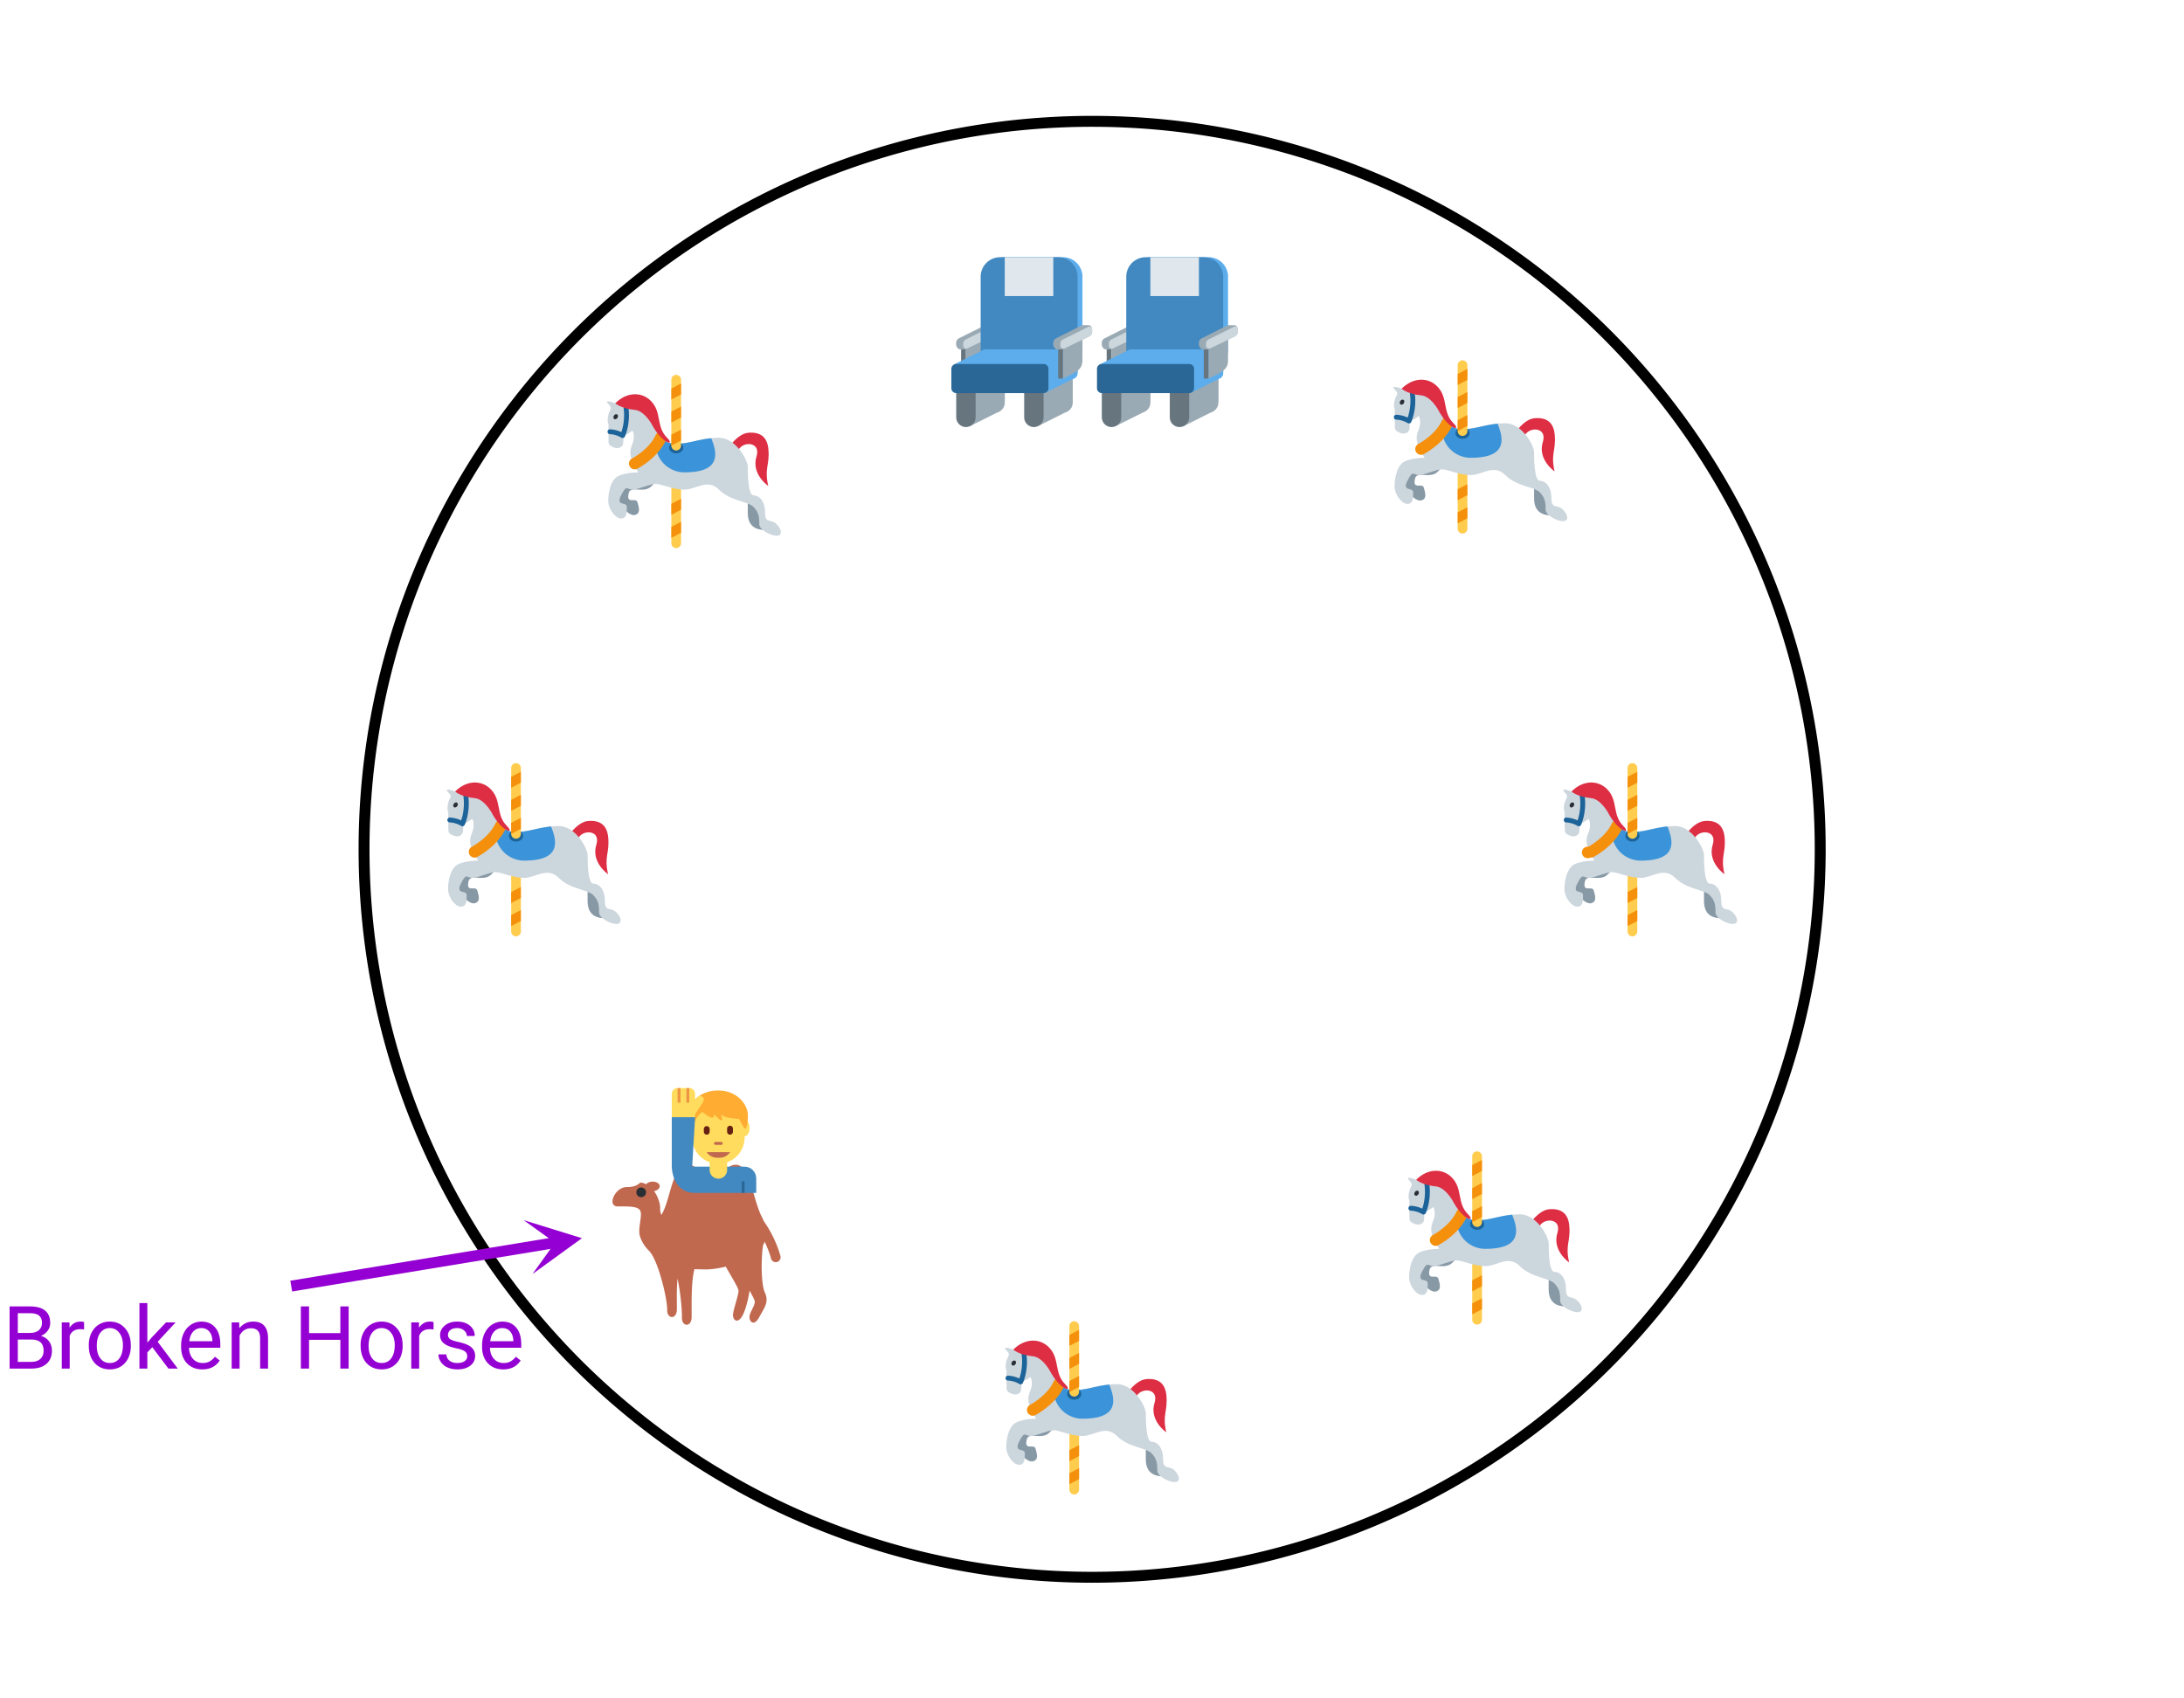 <svg xmlns="http://www.w3.org/2000/svg" xmlns:xlink="http://www.w3.org/1999/xlink" width="449.28" height="349.44" viewBox="0 0 336.96 262.08"><defs><symbol overflow="visible" id="K"><path d="M1.11 0v-9.594h3.14c1.04 0 1.82.219 2.344.656.52.43.781 1.063.781 1.907 0 .449-.133.843-.39 1.187-.25.344-.594.61-1.032.797.52.149.93.422 1.234.828.301.407.454.89.454 1.453 0 .868-.282 1.543-.844 2.032-.555.492-1.34.734-2.36.734zm1.265-4.484v3.453h2.094c.582 0 1.039-.149 1.375-.453.343-.313.515-.735.515-1.266 0-1.156-.625-1.734-1.875-1.734zm0-1.016h1.906c.551 0 .992-.133 1.328-.406.332-.282.5-.657.5-1.125 0-.532-.156-.914-.468-1.157-.305-.238-.766-.359-1.391-.359H2.375zm0 0"/></symbol><symbol overflow="visible" id="L"><path d="M4.36-6.031a3.454 3.454 0 0 0-.594-.047c-.805 0-1.344.34-1.625 1.016V0H.92v-7.125H2.11l.016.828c.395-.633.96-.953 1.703-.953.238 0 .414.031.531.094zm0 0"/></symbol><symbol overflow="visible" id="M"><path d="M.594-3.625c0-.695.133-1.32.406-1.875.281-.563.664-.992 1.156-1.297a3.127 3.127 0 0 1 1.672-.453c.969 0 1.75.34 2.344 1.016.601.668.906 1.558.906 2.671v.079c0 .699-.137 1.324-.406 1.875A3.067 3.067 0 0 1 5.547-.33c-.492.306-1.059.454-1.703.454-.969 0-1.758-.332-2.36-1-.593-.676-.89-1.566-.89-2.672zm1.234.14c0 .794.18 1.43.547 1.907.363.48.852.719 1.469.719.625 0 1.113-.239 1.469-.72.363-.487.546-1.171.546-2.046 0-.781-.187-1.41-.562-1.89a1.746 1.746 0 0 0-1.469-.735c-.594 0-1.078.242-1.453.719-.367.48-.547 1.164-.547 2.047zm0 0"/></symbol><symbol overflow="visible" id="N"><path d="M2.906-3.297l-.765.797V0H.92v-10.11h1.22V-4l.656-.781 2.219-2.344H6.5L3.734-4.141 6.828 0H5.391zm0 0"/></symbol><symbol overflow="visible" id="O"><path d="M3.875.125c-.969 0-1.758-.313-2.36-.938C.91-1.445.61-2.296.61-3.358v-.235c0-.695.133-1.32.407-1.875.27-.562.644-1 1.125-1.312a2.9 2.9 0 0 1 1.593-.469c.914 0 1.63.309 2.141.922.52.605.781 1.476.781 2.61v.5H1.828c.02.71.223 1.28.61 1.718.394.43.894.64 1.5.64.437 0 .8-.085 1.093-.265.301-.176.567-.41.797-.703l.734.578C5.97-.332 5.07.125 3.876.125zm-.14-6.375c-.5 0-.919.18-1.25.531-.337.356-.54.856-.61 1.5h3.563v-.093c-.032-.614-.2-1.086-.5-1.422-.305-.344-.704-.516-1.204-.516zm0 0"/></symbol><symbol overflow="visible" id="P"><path d="M2.078-7.125l.031.89C2.66-6.91 3.375-7.25 4.25-7.25c1.5 0 2.258.852 2.281 2.547V0H5.313v-4.719c-.012-.508-.133-.883-.36-1.125-.23-.25-.59-.375-1.078-.375a1.8 1.8 0 0 0-1.047.313c-.293.21-.523.484-.687.828V0H.92v-7.125zm0 0"/></symbol><symbol overflow="visible" id="R"><path d="M8.484 0h-1.28v-4.438H2.374V0H1.109v-9.594h1.266v4.125h4.828v-4.125h1.281zm0 0"/></symbol><symbol overflow="visible" id="S"><path d="M5.063-1.89c0-.333-.125-.587-.375-.766-.243-.188-.672-.344-1.297-.469-.618-.133-1.106-.29-1.47-.469-.355-.187-.62-.406-.796-.656-.168-.258-.25-.566-.25-.922 0-.582.242-1.07.734-1.469.489-.406 1.118-.609 1.891-.609.813 0 1.469.21 1.969.625.5.418.75.95.75 1.594H5c0-.332-.148-.617-.438-.86-.28-.238-.636-.359-1.062-.359-.438 0-.781.102-1.031.297a.89.89 0 0 0-.375.75c0 .293.113.516.344.672.226.148.644.289 1.25.422.613.136 1.109.296 1.484.484s.648.418.828.688c.188.261.281.585.281.968 0 .637-.258 1.149-.765 1.532-.5.374-1.157.562-1.97.562-.573 0-1.077-.102-1.515-.297A2.397 2.397 0 0 1 1-1.016a2.028 2.028 0 0 1-.375-1.171h1.219c.02.406.18.73.484.968.313.242.719.36 1.219.36.457 0 .82-.094 1.094-.282.28-.187.421-.437.421-.75zm0 0"/></symbol><clipPath id="a"><path d="M0 0h336.96v261.363H0zm0 0"/></clipPath><clipPath id="b"><path d="M80 188h10v9H80zm0 0"/></clipPath><clipPath id="c"><path d="M80.785 188.281l18.703-3.082 3.082 18.703-18.703 3.082zm0 0"/></clipPath><clipPath id="d"><path d="M224 70h3v12.379h-3zm0 0"/></clipPath><clipPath id="e"><path d="M214.93 59h26.96v22h-26.96zm0 0"/></clipPath><clipPath id="f"><path d="M224 55.418h3V68h-3zm0 0"/></clipPath><clipPath id="g"><path d="M251 132h2v12.535h-2zm0 0"/></clipPath><clipPath id="h"><path d="M241.14 121h26.962v22H241.14zm0 0"/></clipPath><clipPath id="i"><path d="M251 117.574h2V130h-2zm0 0"/></clipPath><clipPath id="j"><path d="M241.14 122H245v6h-3.86zm0 0"/></clipPath><clipPath id="k"><path d="M227 192h2v12.445h-2zm0 0"/></clipPath><clipPath id="l"><path d="M217.18 181h26.957v22H217.18zm0 0"/></clipPath><clipPath id="m"><path d="M227 177.488h2V190h-2zm0 0"/></clipPath><clipPath id="n"><path d="M217.18 182H221v6h-3.82zm0 0"/></clipPath><clipPath id="o"><path d="M164 218h3v12.656h-3zm0 0"/></clipPath><clipPath id="p"><path d="M155.02 207h26.96v22h-26.96zm0 0"/></clipPath><clipPath id="q"><path d="M164 203.7h3V216h-3zm0 0"/></clipPath><clipPath id="r"><path d="M155.02 208H159v6h-3.98zm0 0"/></clipPath><clipPath id="s"><path d="M94 179h26.57v25.445H94zm0 0"/></clipPath><clipPath id="t"><path d="M103 167.902h6V173h-6zm0 0"/></clipPath><clipPath id="u"><path d="M104 167.902h3V171h-3zm0 0"/></clipPath><clipPath id="v"><path d="M103 172h14v12.078h-14zm0 0"/></clipPath><clipPath id="w"><path d="M114 182h1v2.078h-1zm0 0"/></clipPath><clipPath id="x"><path d="M78 132h3v12.535h-3zm0 0"/></clipPath><clipPath id="y"><path d="M68.898 121H95.86v22H68.9zm0 0"/></clipPath><clipPath id="z"><path d="M78 117.574h3V130h-3zm0 0"/></clipPath><clipPath id="A"><path d="M103 72h3v12.625h-3zm0 0"/></clipPath><clipPath id="B"><path d="M93.61 61h26.96v22H93.61zm0 0"/></clipPath><clipPath id="C"><path d="M103 57.664h3V70h-3zm0 0"/></clipPath><clipPath id="D"><path d="M93.61 62H98v6h-4.39zm0 0"/></clipPath><clipPath id="E"><path d="M174 55h14v10.902h-14zm0 0"/></clipPath><clipPath id="F"><path d="M172 57h6v8.902h-6zm0 0"/></clipPath><clipPath id="G"><path d="M169 57h15v8.902h-15zm0 0"/></clipPath><clipPath id="H"><path d="M152 55h14v10.902h-14zm0 0"/></clipPath><clipPath id="I"><path d="M149 57h7v8.902h-7zm0 0"/></clipPath><clipPath id="J"><path d="M147 57h15v8.902h-15zm0 0"/></clipPath></defs><g clip-path="url(#a)" fill="#fff"><path d="M0 0h337v262.11H0zm0 0"/><path d="M0 0h337v262.11H0zm0 0"/></g><path d="M280.832 131.055c0 1.84-.043 3.675-.133 5.511a112.446 112.446 0 0 1-4.703 27.098 112.363 112.363 0 0 1-3.715 10.379 111.42 111.42 0 0 1-7.43 14.762 112.827 112.827 0 0 1-2.949 4.66 113.77 113.77 0 0 1-6.566 8.855 114.355 114.355 0 0 1-7.402 8.168c-1.301 1.301-2.633 2.567-3.996 3.801a111.273 111.273 0 0 1-4.176 3.602 107.057 107.057 0 0 1-4.344 3.39 111.326 111.326 0 0 1-9.168 6.125 111.28 111.28 0 0 1-9.723 5.2c-1.66.785-3.34 1.527-5.039 2.234a112.312 112.312 0 0 1-10.379 3.71 113.901 113.901 0 0 1-5.316 1.473 111.02 111.02 0 0 1-10.809 2.148 112.48 112.48 0 0 1-16.484 1.22 112.71 112.71 0 0 1-21.914-2.16c-1.805-.36-3.598-.762-5.379-1.208a113.901 113.901 0 0 1-10.55-3.199 115.47 115.47 0 0 1-5.145-1.984c-1.7-.707-3.38-1.45-5.04-2.234a111.28 111.28 0 0 1-9.723-5.2 111.326 111.326 0 0 1-9.167-6.125 107.057 107.057 0 0 1-4.344-3.39 111.273 111.273 0 0 1-4.175-3.602 111.193 111.193 0 0 1-3.997-3.8 114.754 114.754 0 0 1-7.402-8.169 113.77 113.77 0 0 1-6.566-8.855 112.826 112.826 0 0 1-8.145-14.379 109.284 109.284 0 0 1-2.234-5.043 112.363 112.363 0 0 1-6.395-21.074 112.479 112.479 0 0 1-2.023-16.402c-.09-1.837-.133-3.672-.133-5.512 0-1.836.043-3.676.133-5.512a112.288 112.288 0 0 1 1.082-10.969 111.174 111.174 0 0 1 2.148-10.812 112.363 112.363 0 0 1 5.188-15.695c.703-1.7 1.445-3.38 2.234-5.04.785-1.664 1.61-3.304 2.477-4.925a112.69 112.69 0 0 1 15.836-22.484 114.635 114.635 0 0 1 3.8-3.993c1.301-1.3 2.633-2.566 3.997-3.805a107.676 107.676 0 0 1 4.175-3.597 107.15 107.15 0 0 1 4.344-3.395 116.88 116.88 0 0 1 4.508-3.176 115.511 115.511 0 0 1 4.66-2.949 107.203 107.203 0 0 1 4.797-2.715 111.532 111.532 0 0 1 15.11-6.7c1.73-.62 3.476-1.194 5.234-1.73a113.858 113.858 0 0 1 10.695-2.68c1.8-.355 3.613-.671 5.43-.94 1.82-.27 3.644-.497 5.472-.676 1.832-.18 3.664-.313 5.5-.403a108.02 108.02 0 0 1 5.512-.136c1.84 0 3.676.043 5.512.136 1.836.09 3.668.223 5.5.403a112.48 112.48 0 0 1 26.832 6.027 111.532 111.532 0 0 1 15.11 6.7c1.62.863 3.222 1.769 4.796 2.714a115.51 115.51 0 0 1 4.66 2.95 116.88 116.88 0 0 1 4.508 3.175 107.15 107.15 0 0 1 4.344 3.395 107.676 107.676 0 0 1 4.176 3.597 114.864 114.864 0 0 1 3.996 3.805c1.297 1.3 2.566 2.629 3.8 3.992a113.644 113.644 0 0 1 6.992 8.52 112.69 112.69 0 0 1 8.844 13.965 109.447 109.447 0 0 1 2.477 4.925c.789 1.66 1.531 3.34 2.234 5.04a112.363 112.363 0 0 1 6.395 21.074c.36 1.804.672 3.613.941 5.433a112.287 112.287 0 0 1 1.082 10.969c.09 1.836.133 3.676.133 5.512zm0 0" fill="none" stroke-width="1.685" stroke="#000"/><path d="M44.934 198.457l40.777-6.719" fill="none" stroke-width="1.685" stroke="#9400d3"/><g clip-path="url(#b)"><g clip-path="url(#c)"><path d="M80.785 188.281l9 2.785-7.629 5.528 3.473-4.84zm0 0" fill="#9400d3"/></g></g><path d="M233.172 67.652s1.683-2.965 3.598-3.12c1.914-.16 2.94.698 3.105 2.57.215 2.496-.66 2.847-.027 5.636 0 0-2.657-1.804-1.813-4.543.88-2.851-3.601-2.32-2.87.235zm0 0" fill="#dd2e44"/><g clip-path="url(#d)"><path d="M225.648 70.676a.75.75 0 0 0-.75.75v10.156a.75.75 0 0 0 1.5 0V71.426a.75.75 0 0 0-.75-.75zm0 0" fill="#ffcc4d"/></g><path d="M226.398 74.715l-1.5.785v1.691l1.5-.785zm-1.5 6.035l1.5-.785v-1.692l-1.5.786zm0 0" fill="#f4900c"/><path d="M217.86 71.844c-.883-.086-1.434 1.215-1.434 1.215.086.609.332 1.687.445 2.082.246.851 1.59 2.316 2.441 2.07.856-.242.614-1.098.368-1.953-.246-.852-1.82.469-1.344-1.465.11-.453.648-.563 1.11-.52 1.769.176 2.16-.168 2.835-.992.797-.969-3.535-.347-4.422-.437zm18.827 5.02c0 1.777.891 2.663 2.668 2.663 1.778 0 .891 0 0-1.777-.89-1.777-2.667-2.664-2.667-2.664zm0 0" fill="#8899a6"/><g clip-path="url(#e)"><path d="M241.133 78.64c-.89-.89-1.778 0-1.778-1.777s-.89-2.668-1.777-2.668c-.887 0-.89-3.554-.89-4.441 0-.89-1.774-4.445-4.442-4.445-2.664 0-4.441.89-6.219.89-1.777 0-2.668 0-3.554-3.554-.684-2.727-3.555-3.555-6.223-2.668 0 0-1.934-.743-1.043.144.887.89-.137.746-.137 2.524 0 .207.051.386.133.546-.008.832-.016 2.352.004 2.711.027.5.219.66.848.907.843.328 1.336-.243 1.386-.532.11-.593.016-1.242.016-1.242s.875-.351 1.422-.847c.074.058.469.855.039 2.011-.309.832-.89 1.778.887 4.446 0 0-2.664 0-3.551.886-.89.89-1.106 2.668-1.09 3.555.027 1.234 1.09 2.664 1.977 2.664.89 0 .89-.887.89-1.773 0-.891-1.777 0-.89-1.778.89-1.777.89-.89 1.777-.89.89 0 2.668-.891 3.555-.891.886 0 2.664.89 4.441.89 1.777 0 3.555-1.777 5.332 0 1.777 1.778 4.445 1.778 5.332 2.669.89.886.89 1.773.89 2.664 0 .89 1.778 1.777 2.665 1.777.89 0 .887-.89 0-1.777zm0 0" fill="#ccd6dd"/></g><path d="M222.953 64.227c.754 1.968 1.613 1.972 3.074 1.972 1.496 0 3-.625 5.032-.824.105.27.203.543.296.824.891 2.664 0 4.442-4.44 4.442a4.441 4.441 0 0 1-4.442-4.442c0-.71.183-1.375.48-1.972zm0 0" fill="#3b94d9"/><path d="M219.148 70.176a.883.883 0 0 0 .504-.094c.125-.066 3.133-1.637 4.434-4.43.203-.445-.879-1.285-1.086-1.218a.9.9 0 0 0-.527.468c-1.036 2.235-3.61 3.586-3.633 3.598a.889.889 0 0 0 .308 1.676zm0 0" fill="#f4900c"/><path d="M226.738 66.836c0 .238-.105.445-.32.613-.211.172-.469.258-.77.258-.3 0-.558-.086-.77-.258-.214-.168-.32-.375-.32-.613 0-.242.106-.445.32-.617.212-.172.47-.254.77-.254.301 0 .559.082.77.254.215.172.32.375.32.617zm0 0" fill="#1c6399"/><g clip-path="url(#f)"><path d="M225.648 55.605a.75.75 0 0 0-.75.75V66.52h.004-.004a.75.75 0 0 0 1.5-.008V56.355a.75.75 0 0 0-.75-.75zm0 0" fill="#ffcc4d"/></g><path d="M226.398 56.93l-1.5.785v1.691l1.5-.785zm0 3.558l-1.5.785v1.688l1.5-.781zm-1.5 6.024l.008.004 1.492-.782v-1.687l-1.5.781zm0 0" fill="#f4900c"/><path d="M217.383 65.344a.388.388 0 0 1-.196-.055 3.844 3.844 0 0 0-1.761-.539.375.375 0 0 1 0-.75c.043.008.847.004 1.762.438a8.212 8.212 0 0 0 .347-3.684.377.377 0 0 1 .746-.102c.336 2.555-.523 4.403-.558 4.477a.373.373 0 0 1-.34.215zm0 0" fill="#1c6399"/><path d="M216.543 61.707c.074.05.113.125.121.227a.47.47 0 0 1-.086.296.476.476 0 0 1-.238.196c-.098.031-.184.023-.254-.024a.282.282 0 0 1-.121-.226.453.453 0 0 1 .086-.297.453.453 0 0 1 .238-.191.274.274 0 0 1 .254.019zm0 0" fill="#292f33"/><path d="M224.25 65.313c-1.777-1.778-.754-3.938-2.531-5.715-1.406-1.407-3.692-1.395-5.469.382 0 0 .84.813 3.059 1.032 1.07.105 1.984 1.265 2.5 2.082 1.652 3.23 3.785 3.562 2.441 2.218zm0 0M259.383 129.809s1.683-2.965 3.597-3.121c1.915-.157 2.942.699 3.106 2.57.215 2.496-.66 2.847-.027 5.64 0 0-2.653-1.808-1.813-4.546.879-2.852-3.601-2.317-2.871.238zm0 0" fill="#dd2e44"/><g clip-path="url(#g)"><path d="M251.86 132.836a.747.747 0 0 0-.75.746v10.156a.75.75 0 0 0 1.5 0v-10.156a.747.747 0 0 0-.75-.746zm0 0" fill="#ffcc4d"/></g><path d="M252.61 136.875l-1.5.785v1.688l1.5-.782zm-1.5 6.031l1.5-.785v-1.687l-1.5.78zm0 0" fill="#f4900c"/><path d="M244.07 134.004c-.882-.09-1.433 1.21-1.433 1.21.086.61.332 1.692.445 2.083.246.855 1.59 2.316 2.445 2.074.852-.246.61-1.101.364-1.953-.246-.856-1.82.465-1.344-1.465.113-.453.648-.566 1.11-.52 1.769.172 2.16-.167 2.835-.992.797-.972-3.535-.351-4.422-.437zm18.832 5.016c0 1.777.887 2.667 2.664 2.667 1.778 0 .891 0 0-1.777-.89-1.777-2.664-2.668-2.664-2.668zm0 0" fill="#8899a6"/><g clip-path="url(#h)"><path d="M267.344 140.797c-.89-.89-1.778 0-1.778-1.777 0-1.778-.89-2.665-1.777-2.665-.887 0-.887-3.554-.887-4.445 0-.887-1.777-4.441-4.445-4.441-2.664 0-4.441.886-6.219.886-1.777 0-2.668 0-3.554-3.554-.684-2.723-3.555-3.551-6.223-2.664 0 0-1.934-.746-1.043.144.89.887-.137.742-.137 2.52 0 .207.051.386.133.547-.008.832-.016 2.355.004 2.71.027.5.223.665.848.907.843.328 1.336-.238 1.386-.531.11-.594.016-1.239.016-1.239s.875-.351 1.422-.851c.074.062.469.86.039 2.011-.309.836-.89 1.778.887 4.446 0 0-2.664 0-3.551.887-.89.89-1.106 2.667-1.09 3.554.027 1.235 1.09 2.668 1.977 2.668.89 0 .89-.89.89-1.777 0-.89-1.777 0-.89-1.778.89-1.777.89-.89 1.777-.89.89 0 2.668-.887 3.555-.887.886 0 2.664.887 4.441.887 1.777 0 3.555-1.778 5.332 0 1.777 1.777 4.445 1.777 5.332 2.668.89.89.89 1.777.89 2.664 0 .89 1.778 1.777 2.665 1.777.89 0 .89-.887 0-1.777zm0 0" fill="#ccd6dd"/></g><path d="M249.164 126.383c.754 1.969 1.613 1.972 3.074 1.972 1.496 0 3-.625 5.032-.824.105.27.207.547.296.824.891 2.668 0 4.446-4.441 4.446a4.442 4.442 0 0 1-4.441-4.446c0-.71.183-1.375.48-1.972zm0 0" fill="#3b94d9"/><path d="M245.36 132.332a.853.853 0 0 0 .503-.094c.125-.062 3.137-1.636 4.434-4.425.203-.446-.879-1.29-1.086-1.223a.894.894 0 0 0-.527.472c-1.036 2.231-3.61 3.583-3.633 3.598a.888.888 0 1 0 .309 1.672zm0 0" fill="#f4900c"/><path d="M252.95 128.992c0 .242-.106.446-.321.617a1.2 1.2 0 0 1-.77.254 1.2 1.2 0 0 1-.77-.254c-.214-.172-.32-.375-.32-.617s.106-.445.32-.617a1.2 1.2 0 0 1 .77-.254c.301 0 .559.086.77.254.215.172.32.375.32.617zm0 0" fill="#1c6399"/><g clip-path="url(#i)"><path d="M251.86 117.762a.75.75 0 0 0-.75.75v10.164h.003a.748.748 0 0 0 1.496-.008v-10.156a.75.75 0 0 0-.75-.75zm0 0" fill="#ffcc4d"/></g><path d="M252.61 119.09l-1.5.781v1.692l1.5-.786zm0 3.555l-1.5.785v1.691l1.5-.785zm-1.5 6.023l.007.004 1.492-.777v-1.692l-1.5.785zm0 0" fill="#f4900c"/><g clip-path="url(#j)"><path d="M243.594 127.504a.357.357 0 0 1-.196-.059 3.9 3.9 0 0 0-1.761-.539.372.372 0 0 1-.371-.375c0-.207.168-.37.375-.37.039.007.843 0 1.757.437.215-.63.575-2 .348-3.688a.375.375 0 0 1 .324-.422.38.38 0 0 1 .422.325c.336 2.55-.523 4.398-.558 4.476a.385.385 0 0 1-.34.215zm0 0" fill="#1c6399"/></g><path d="M242.754 123.867c.074.047.113.121.121.227a.459.459 0 0 1-.086.293.476.476 0 0 1-.238.195c-.098.031-.184.027-.254-.023-.074-.047-.113-.121-.121-.227a.437.437 0 0 1 .086-.293.46.46 0 0 1 .238-.195c.098-.035.18-.028.254.023zm0 0" fill="#292f33"/><path d="M250.46 127.469c-1.776-1.778-.753-3.938-2.53-5.715-1.407-1.402-3.692-1.395-5.47.383 0 0 .84.812 3.06 1.031 1.07.105 1.984 1.27 2.5 2.086 1.652 3.226 3.785 3.558 2.44 2.215zm0 0M235.418 189.723s1.684-2.965 3.598-3.125c1.918-.157 2.945.699 3.105 2.57.215 2.5-.66 2.848-.027 5.64 0 0-2.653-1.808-1.813-4.546.88-2.848-3.601-2.317-2.87.238zm0 0" fill="#dd2e44"/><g clip-path="url(#k)"><path d="M227.895 192.746a.75.75 0 0 0-.75.75v10.156c0 .414.335.746.75.746.414 0 .75-.332.75-.746v-10.156a.75.75 0 0 0-.75-.75zm0 0" fill="#ffcc4d"/></g><path d="M228.645 196.785l-1.5.785v1.692l1.5-.785zm-1.5 6.031l1.5-.785v-1.687l-1.5.781zm0 0" fill="#f4900c"/><path d="M220.11 193.914c-.887-.09-1.438 1.215-1.438 1.215.086.61.332 1.687.445 2.078.246.856 1.59 2.32 2.446 2.074.851-.246.609-1.101.363-1.953-.246-.855-1.817.465-1.344-1.465.113-.453.648-.566 1.11-.52 1.769.177 2.16-.167 2.84-.991.796-.973-3.54-.352-4.423-.438zm18.827 5.016c0 1.777.887 2.668 2.665 2.668 1.777 0 .89 0 0-1.778-.887-1.777-2.665-2.668-2.665-2.668zm0 0" fill="#8899a6"/><g clip-path="url(#l)"><path d="M243.379 200.707c-.89-.887-1.777 0-1.777-1.777 0-1.778-.887-2.664-1.778-2.664-.887 0-.887-3.555-.887-4.446 0-.886-1.777-4.441-4.445-4.441-2.664 0-4.441.89-6.219.89-1.777 0-2.668 0-3.554-3.554-.684-2.727-3.555-3.555-6.219-2.668 0 0-1.938-.746-1.047.144.89.891-.133.746-.133 2.524 0 .203.047.383.13.547-.009.828-.016 2.351.003 2.71.027.497.223.66.848.903.844.328 1.336-.238 1.39-.531.11-.59.016-1.239.016-1.239s.871-.351 1.418-.851c.074.062.469.86.04 2.016-.31.832-.892 1.777.89 4.44 0 0-2.668 0-3.555.892-.89.886-1.105 2.664-1.09 3.554.028 1.235 1.09 2.664 1.977 2.664.89 0 .89-.886.89-1.777 0-.887-1.777 0-.89-1.777.89-1.778.89-.887 1.777-.887.89 0 2.668-.89 3.555-.89.886 0 2.668.89 4.445.89 1.774 0 3.55-1.777 5.328 0 1.778 1.777 4.446 1.777 5.332 2.664.89.89.89 1.777.89 2.668 0 .887 1.778 1.777 2.665 1.777.89 0 .89-.89 0-1.781zm0 0" fill="#ccd6dd"/></g><path d="M225.2 186.293c.753 1.969 1.613 1.977 3.073 1.977 1.497 0 3-.63 5.032-.829.105.27.207.547.3.829.887 2.664 0 4.44-4.445 4.44a4.441 4.441 0 0 1-4.441-4.44c0-.715.183-1.38.48-1.977zm0 0" fill="#3b94d9"/><path d="M221.395 192.242a.88.88 0 0 0 .503-.09c.125-.066 3.137-1.636 4.434-4.43.207-.445-.879-1.288-1.086-1.222a.894.894 0 0 0-.527.473c-1.035 2.23-3.61 3.582-3.633 3.597a.889.889 0 0 0 .309 1.672zm0 0" fill="#f4900c"/><path d="M228.984 188.902c0 .243-.105.446-.32.618a1.2 1.2 0 0 1-.77.253 1.2 1.2 0 0 1-.769-.253c-.215-.172-.32-.375-.32-.618 0-.238.105-.445.32-.613.21-.172.469-.258.77-.258.3 0 .558.086.77.258.214.168.32.375.32.613zm0 0" fill="#1c6399"/><g clip-path="url(#m)"><path d="M227.895 177.676a.747.747 0 0 0-.75.746v10.164h.003a.748.748 0 0 0 1.497-.008v-10.156a.747.747 0 0 0-.75-.746zm0 0" fill="#ffcc4d"/></g><path d="M228.645 179l-1.5.785v1.688l1.5-.782zm0 3.555l-1.5.785v1.691l1.5-.785zm-1.5 6.023l.007.008 1.493-.781v-1.692l-1.5.785zm0 0" fill="#f4900c"/><g clip-path="url(#n)"><path d="M219.629 187.414a.388.388 0 0 1-.195-.055 3.844 3.844 0 0 0-1.762-.539.375.375 0 0 1 .004-.75c.043.008.844 0 1.758.438a8.232 8.232 0 0 0 .347-3.688.382.382 0 0 1 .324-.422.378.378 0 0 1 .422.325c.336 2.55-.523 4.398-.558 4.476a.388.388 0 0 1-.23.2.528.528 0 0 1-.11.015zm0 0" fill="#1c6399"/></g><path d="M218.79 183.777c.073.047.112.125.12.227a.476.476 0 0 1-.086.297.453.453 0 0 1-.238.191c-.098.035-.184.028-.254-.023-.074-.047-.113-.121-.121-.223a.47.47 0 0 1 .086-.297.46.46 0 0 1 .238-.195c.098-.031.184-.024.254.023zm0 0" fill="#292f33"/><path d="M226.496 187.379c-1.777-1.777-.754-3.938-2.531-5.711-1.406-1.406-3.692-1.398-5.465.379 0 0 .836.816 3.055 1.035 1.07.106 1.984 1.266 2.5 2.082 1.652 3.227 3.785 3.559 2.441 2.215zm0 0M173.262 215.934s1.683-2.965 3.597-3.125c1.914-.157 2.942.699 3.102 2.57.215 2.5-.656 2.848-.024 5.64 0 0-2.656-1.808-1.812-4.546.879-2.848-3.602-2.317-2.871.238zm0 0" fill="#dd2e44"/><g clip-path="url(#o)"><path d="M165.738 218.957a.75.75 0 0 0-.75.75v10.156a.747.747 0 1 0 1.496 0v-10.156a.75.75 0 0 0-.746-.75zm0 0" fill="#ffcc4d"/></g><path d="M166.484 222.996l-1.496.785v1.692l1.496-.786zm-1.496 6.031l1.496-.785v-1.687l-1.496.785zm0 0" fill="#f4900c"/><path d="M157.95 220.125c-.884-.09-1.438 1.215-1.438 1.215.086.61.336 1.687.449 2.078.246.855 1.586 2.32 2.441 2.074.856-.246.61-1.101.368-1.953-.247-.855-1.82.465-1.344-1.465.11-.453.644-.566 1.11-.52 1.769.176 2.155-.167 2.835-.992.797-.972-3.535-.351-4.422-.437zm18.827 5.016c0 1.777.891 2.668 2.668 2.668 1.778 0 .887 0 0-1.778-.89-1.777-2.668-2.668-2.668-2.668zm0 0" fill="#8899a6"/><g clip-path="url(#p)"><path d="M181.223 226.918c-.891-.887-1.778 0-1.778-1.777 0-1.778-.89-2.664-1.777-2.664-.89 0-.89-3.555-.89-4.446 0-.886-1.778-4.441-4.442-4.441-2.668 0-4.445.89-6.223.89-1.777 0-2.664 0-3.55-3.554-.684-2.727-3.555-3.555-6.223-2.668 0 0-1.934-.746-1.043.144.887.891-.137.746-.137 2.524 0 .203.05.383.133.547-.008.828-.016 2.351.004 2.71.027.5.219.66.848.903.84.328 1.332-.238 1.386-.527.11-.594.016-1.243.016-1.243s.875-.351 1.422-.851c.07.062.465.86.039 2.015-.313.833-.89 1.778.887 4.442 0 0-2.665 0-3.555.89-.887.887-1.106 2.665-1.086 3.555.023 1.235 1.086 2.664 1.976 2.664.887 0 .887-.886.887-1.777 0-.887-1.777 0-.887-1.777.887-1.778.887-.887 1.778-.887.887 0 2.664-.89 3.554-.89.887 0 2.665.89 4.442.89 1.777 0 3.555-1.778 5.332 0 1.777 1.777 4.441 1.777 5.332 2.664.887.89.887 1.777.887 2.668 0 .887 1.777 1.777 2.668 1.777.886 0 .886-.89 0-1.781zm0 0" fill="#ccd6dd"/></g><path d="M163.043 212.504c.754 1.969 1.613 1.976 3.07 1.976 1.5 0 3.004-.628 5.032-.828.109.274.207.547.3.828.89 2.665 0 4.442-4.441 4.442a4.444 4.444 0 0 1-4.445-4.442 4.424 4.424 0 0 1 .484-1.976zm0 0" fill="#3b94d9"/><path d="M159.234 218.453a.899.899 0 0 0 .508-.09c.125-.066 3.133-1.636 4.43-4.43.207-.445-.875-1.288-1.082-1.222a.883.883 0 0 0-.528.473c-1.035 2.23-3.609 3.582-3.636 3.597a.887.887 0 0 0-.38 1.196c.142.277.403.445.688.476zm0 0" fill="#f4900c"/><path d="M166.828 215.113c0 .242-.11.446-.32.617a1.186 1.186 0 0 1-.77.254c-.3 0-.558-.082-.773-.254-.211-.171-.317-.375-.317-.617 0-.238.106-.445.317-.613a1.2 1.2 0 0 1 .773-.258c.301 0 .555.086.77.258.21.168.32.375.32.613zm0 0" fill="#1c6399"/><g clip-path="url(#q)"><path d="M165.738 203.887a.747.747 0 0 0-.75.746v10.164h.004-.004a.749.749 0 0 0 1.496-.008v-10.156a.746.746 0 0 0-.746-.746zm0 0" fill="#ffcc4d"/></g><path d="M166.484 205.21l-1.496.786v1.688l1.496-.782zm0 3.56l-1.496.78v1.692l1.496-.785zm-1.496 6.023l.008.004 1.488-.781v-1.692l-1.496.785zm0 0" fill="#f4900c"/><g clip-path="url(#r)"><path d="M157.473 213.625a.377.377 0 0 1-.196-.055 3.842 3.842 0 0 0-1.765-.539.38.38 0 0 1-.371-.379.377.377 0 0 1 .375-.37c.043.007.847 0 1.761.437a8.29 8.29 0 0 0 .348-3.688.38.38 0 0 1 .324-.422.376.376 0 0 1 .418.325c.34 2.55-.52 4.398-.554 4.476a.383.383 0 0 1-.34.215zm0 0" fill="#1c6399"/></g><path d="M156.633 209.988c.074.047.113.125.12.227a.502.502 0 0 1-.085.297.461.461 0 0 1-.242.191.264.264 0 0 1-.371-.246.465.465 0 0 1 .082-.297.485.485 0 0 1 .242-.195.287.287 0 0 1 .254.023zm0 0" fill="#292f33"/><path d="M164.336 213.59c-1.774-1.778-.75-3.934-2.527-5.711-1.407-1.406-3.692-1.399-5.47.379 0 0 .84.816 3.06 1.035 1.07.105 1.98 1.266 2.496 2.082 1.656 3.227 3.789 3.559 2.44 2.215zm0 0" fill="#dd2e44"/><g clip-path="url(#s)"><path d="M120.406 193.8c-.031-.116-.707-2.757-2.578-5.386a5.795 5.795 0 0 0-.273-.598c-1.426-2.78-1.828-8.082-4.024-8.082-2.191 0-1.39 3.203-3.535 3.203-2.144 0-1.555-3.203-3.918-3.203-2.367 0-2.586 5.29-3.969 7.625l-.058.114c-.196-.387-.207-.77-.196-1.149.012-.387-.238-1.558-.94-2.52.51-.093.886-.417.866-.784-.023-.41-.547-.72-1.168-.68-.398.02-.738.183-.925.402a2.974 2.974 0 0 0-.715-.25c-.418-.086-.407.684-2.27.684-1.867 0-3.098 2.992-1.387 2.992 1.711 0 3.29-.082 3.524.816.215.836-.442 2.649-.113 3.743.285.945.816 1.71 1.445 2.328 1.45 1.562 2.805 7.543 2.762 9.035-.047 1.496 1.453 1.539 1.496.043.027-.906-.078-3.035.11-4.824.491 2.34.698 5.058.67 5.972-.046 1.496 1.454 1.54 1.497.043.035-1.215-.14-5.347.438-7.48.382.02.78.027 1.195.031 1.168.059 2.441-.125 3.633-.422.953 1.68 1.984 3.332 1.972 3.734-.02.747-.836 2.973-.86 3.72-.019.75.708 1.519 1.5.046.415-.773.84-2.297 1.06-3.797.472.836.816 1.489.808 1.719-.02.75-.797 1.59-.816 2.34-.024.746.703 1.52 1.496.043.793-1.473 1.566-2.317.863-3.836-.539-1.16-.613-4.906-.266-7.266.094-.18.172-.363.239-.55.695 1.44.98 2.546.984 2.562a.75.75 0 1 0 1.453-.367zm0 0" fill="#c1694f"/></g><path d="M99.676 184.012a.75.75 0 0 1-.774.726.744.744 0 0 1-.722-.77.747.747 0 1 1 1.496.044zm0 0" fill="#292f33"/><path d="M106.793 170.57v4.97a4.041 4.041 0 0 0 4.043 4.042 4.041 4.041 0 0 0 4.043-4.043v-4.828zm0 0" fill="#ffdc5d"/><path d="M109.04 177.785h3.593s-.45.899-1.797.899c-1.348 0-1.797-.899-1.797-.899zm0 0" fill="#c1694f"/><path d="M109.04 175.09c-.25 0-.45-.2-.45-.45v-.449a.45.45 0 0 1 .898 0v.45a.45.45 0 0 1-.449.449zm3.593 0a.45.45 0 0 1-.45-.45v-.449a.45.45 0 1 1 .898 0l.001.45c0 .25-.2.449-.45.449zm0 0" fill="#662113"/><path d="M111.285 176.664h-.898a.227.227 0 0 1-.227-.226c0-.125.102-.223.227-.223h.898a.22.22 0 0 1 .223.222.223.223 0 0 1-.223.227zm0 0" fill="#c1694f"/><path d="M107.621 174.063c0 .71-.36 1.285-.805 1.285-.441 0-.8-.575-.8-1.286 0-.707.359-1.285.8-1.285.446 0 .805.578.805 1.286zm8.035 0c0 .71-.36 1.285-.804 1.285-.442 0-.801-.575-.801-1.286 0-.707.36-1.285.8-1.285.446 0 .805.578.805 1.286zm0 0" fill="#ffdc5d"/><path d="M110.836 168.27c-3.152 0-4.555 2.105-4.555 3.859s.602 2.242.7 1.754c.351-1.754 1.402-2.293 1.402-2.293 2.101 1.754 1.754.351 1.754.351 2.101 2.106 1.05 0 1.05 0 .7.704 2.801.704 2.801.704s.352.539.703 1.238c.348.703.7 0 .7-1.754s-1.75-3.86-4.555-3.86zm0 0" fill="#ffac33"/><g clip-path="url(#t)"><path d="M108.328 169.219a.574.574 0 0 0-.797.164l-.289.441v-1.023a.899.899 0 0 0-.898-.899h-1.801a.899.899 0 0 0-.898.899v3.594s0 .449.449.449h2.699l.45-.45v-.468l1.25-1.906a.578.578 0 0 0-.165-.801zm0 0" fill="#ffdc5d"/></g><g clip-path="url(#u)"><path d="M104.543 167.902h.453v2.246h-.453zm1.352 0h.449v2.246h-.45zm0 0" fill="#ef9645"/></g><g clip-path="url(#v)"><path d="M114.879 180.031h-8.086l.45-7.636h-3.598v7.636s0 4.047 3.597 4.047h9.434v-2.246c0-.996-.805-1.8-1.797-1.8zm0 0" fill="#4289c1"/></g><g clip-path="url(#w)"><path d="M114.43 182.281h.449v1.797h-.45zm0 0" fill="#2a6797"/></g><path d="M109.488 178.684v1.796a1.349 1.349 0 1 0 2.696 0v-1.796zm0 0" fill="#ffdc5d"/><path d="M87.137 129.809s1.683-2.965 3.601-3.121c1.914-.157 2.942.699 3.102 2.57.215 2.496-.656 2.847-.024 5.64 0 0-2.656-1.808-1.812-4.546.875-2.852-3.606-2.317-2.875.238zm0 0" fill="#dd2e44"/><g clip-path="url(#x)"><path d="M79.613 132.836a.744.744 0 0 0-.746.746v10.156a.747.747 0 1 0 1.496 0v-10.156a.747.747 0 0 0-.75-.746zm0 0" fill="#ffcc4d"/></g><path d="M80.363 136.875l-1.496.785v1.688l1.496-.782zm-1.496 6.031l1.496-.785v-1.687l-1.496.78zm0 0" fill="#f4900c"/><path d="M71.828 134.004c-.887-.09-1.437 1.21-1.437 1.21.086.61.336 1.692.449 2.083.242.855 1.586 2.316 2.441 2.074.856-.246.61-1.101.364-1.953-.243-.856-1.817.465-1.344-1.465.113-.453.648-.566 1.113-.52 1.77.172 2.156-.167 2.836-.992.797-.972-3.54-.351-4.422-.437zm18.828 5.016c0 1.777.89 2.667 2.664 2.667 1.778 0 .89 0 0-1.777-.886-1.777-2.664-2.668-2.664-2.668zm0 0" fill="#8899a6"/><g clip-path="url(#y)"><path d="M95.098 140.797c-.887-.89-1.778 0-1.778-1.777 0-1.778-.886-2.665-1.777-2.665-.887 0-.887-3.554-.887-4.445 0-.887-1.777-4.441-4.445-4.441-2.664 0-4.441.886-6.219.886-1.777 0-2.664 0-3.555-3.554-.68-2.723-3.554-3.551-6.218-2.664 0 0-1.934-.746-1.047.144.89.887-.133.742-.133 2.52 0 .207.05.386.129.547-.004.832-.012 2.355.008 2.71.023.5.219.665.844.907.843.328 1.335-.238 1.39-.531.11-.594.016-1.239.016-1.239s.875-.351 1.418-.851c.074.062.469.86.039 2.011-.309.836-.887 1.778.89 4.446 0 0-2.668 0-3.554.887-.89.89-1.106 2.667-1.086 3.554.023 1.235 1.086 2.668 1.976 2.668.887 0 .887-.89.887-1.777 0-.89-1.777 0-.887-1.778.887-1.777.887-.89 1.778-.89.886 0 2.664-.887 3.55-.887.891 0 2.668.887 4.446.887 1.777 0 3.555-1.778 5.332 0 1.777 1.777 4.441 1.777 5.328 2.668.89.89.89 1.777.89 2.664 0 .89 1.778 1.777 2.669 1.777.886 0 .886-.887-.004-1.777zm0 0" fill="#ccd6dd"/></g><path d="M76.918 126.383c.754 1.969 1.613 1.972 3.074 1.972 1.5 0 3-.625 5.031-.824.106.27.207.547.301.824.887 2.668 0 4.446-4.445 4.446a4.442 4.442 0 0 1-4.442-4.446c0-.71.184-1.375.481-1.972zm0 0" fill="#3b94d9"/><path d="M73.113 132.332a.853.853 0 0 0 .504-.094c.13-.062 3.137-1.636 4.434-4.425.207-.446-.88-1.29-1.082-1.223a.873.873 0 0 0-.528.472c-1.039 2.231-3.609 3.583-3.636 3.598a.886.886 0 0 0-.38 1.195.875.875 0 0 0 .688.477zm0 0" fill="#f4900c"/><path d="M80.703 128.992c0 .242-.105.446-.316.617a1.22 1.22 0 0 1-.774.254c-.3 0-.554-.086-.77-.254-.21-.172-.32-.375-.32-.617s.11-.445.32-.617c.216-.168.47-.254.77-.254.301 0 .559.086.774.254.21.172.316.375.316.617zm0 0" fill="#1c6399"/><g clip-path="url(#z)"><path d="M79.613 117.762a.747.747 0 0 0-.746.75v10.164h.004-.004a.748.748 0 0 0 1.496-.008v-10.156a.75.75 0 0 0-.75-.75zm0 0" fill="#ffcc4d"/></g><path d="M80.363 119.09l-1.496.781v1.692l1.496-.786zm0 3.555l-1.496.785v1.691l1.496-.785zm-1.496 6.023l.004.004 1.492-.777v-1.692l-1.496.785zm0 0" fill="#f4900c"/><path d="M71.352 127.504a.37.37 0 0 1-.2-.059 3.9 3.9 0 0 0-1.761-.539.374.374 0 0 1-.371-.375c0-.207.168-.37.375-.37.043.007.843 0 1.757.437.215-.63.575-2 .352-3.688a.375.375 0 0 1 .32-.422.378.378 0 0 1 .422.325c.34 2.55-.52 4.398-.558 4.476a.377.377 0 0 1-.336.215zm0 0" fill="#1c6399"/><path d="M70.512 123.867c.07.047.113.121.117.227.008.101-.02.199-.082.293a.485.485 0 0 1-.242.195c-.098.031-.18.027-.254-.023-.074-.047-.114-.121-.121-.227a.483.483 0 0 1 .086-.293.476.476 0 0 1 .238-.195c.098-.035.183-.028.258.023zm0 0" fill="#292f33"/><path d="M78.215 127.469c-1.778-1.778-.754-3.938-2.531-5.715-1.403-1.402-3.688-1.395-5.465.383 0 0 .84.812 3.054 1.031 1.07.105 1.985 1.27 2.5 2.086 1.657 3.226 3.786 3.558 2.442 2.215zm0 0M111.852 69.898s1.683-2.964 3.597-3.12c1.914-.157 2.946.699 3.106 2.57.215 2.496-.66 2.847-.028 5.636 0 0-2.652-1.804-1.812-4.543.879-2.851-3.602-2.32-2.871.235zm0 0" fill="#dd2e44"/><g clip-path="url(#A)"><path d="M104.328 72.922a.75.75 0 0 0-.75.75v10.156a.75.75 0 0 0 1.5 0V73.672a.75.75 0 0 0-.75-.75zm0 0" fill="#ffcc4d"/></g><path d="M105.078 76.965l-1.5.781v1.692l1.5-.786zm-1.5 6.031l1.5-.785V80.52l-1.5.785zm0 0" fill="#f4900c"/><path d="M96.54 74.09c-.884-.086-1.435 1.215-1.435 1.215.086.61.332 1.687.446 2.082.246.851 1.59 2.316 2.445 2.07.852-.242.61-1.098.363-1.953-.246-.852-1.82.469-1.343-1.461.113-.457.648-.566 1.109-.523 1.77.175 2.16-.165 2.84-.993.797-.968-3.54-.347-4.426-.437zm18.831 5.02c0 1.777.887 2.663 2.664 2.663 1.778 0 .89 0 0-1.777s-2.664-2.664-2.664-2.664zm0 0" fill="#8899a6"/><g clip-path="url(#B)"><path d="M119.813 80.887c-.891-.89-1.778 0-1.778-1.778 0-1.777-.89-2.668-1.777-2.668-.887 0-.887-3.554-.887-4.441 0-.89-1.777-4.445-4.445-4.445-2.664 0-4.442.89-6.219.89-1.777 0-2.668 0-3.555-3.554-.683-2.727-3.554-3.555-6.222-2.664 0 0-1.934-.747-1.043.14.89.89-.137.746-.137 2.524 0 .207.05.386.133.546-.008.833-.016 2.352.004 2.711.027.5.222.66.847.907.844.328 1.336-.239 1.387-.532.11-.593.016-1.242.016-1.242s.875-.347 1.422-.847c.074.058.468.859.039 2.011-.309.832-.891 1.778.89 4.446 0 0-2.668 0-3.554.886-.891.891-1.106 2.668-1.09 3.555C93.87 78.566 94.934 80 95.82 80c.89 0 .89-.89.89-1.777 0-.891-1.776 0-.89-1.778.89-1.777.89-.89 1.778-.89.89 0 2.668-.887 3.554-.887.887 0 2.668.887 4.442.887 1.777 0 3.554-1.778 5.332 0 1.777 1.777 4.445 1.777 5.332 2.668.89.886.89 1.777.89 2.664 0 .89 1.778 1.777 2.665 1.777.89 0 .89-.89 0-1.777zm0 0" fill="#ccd6dd"/></g><path d="M101.633 66.473c.754 1.968 1.613 1.972 3.074 1.972 1.496 0 3-.625 5.031-.824.106.27.207.547.301.824.887 2.668 0 4.442-4.445 4.442a4.441 4.441 0 0 1-4.442-4.442c0-.71.184-1.375.48-1.972zm0 0" fill="#3b94d9"/><path d="M97.828 72.422a.883.883 0 0 0 .504-.094c.125-.066 3.137-1.637 4.434-4.43.207-.445-.88-1.285-1.086-1.218a.9.9 0 0 0-.528.468c-1.035 2.235-3.609 3.586-3.632 3.598a.892.892 0 0 0 .308 1.676zm0 0" fill="#f4900c"/><path d="M105.418 69.082c0 .238-.106.445-.32.613-.211.172-.47.258-.77.258-.3 0-.558-.086-.77-.258-.214-.168-.32-.375-.32-.613 0-.242.106-.445.32-.617a1.2 1.2 0 0 1 .77-.254c.3 0 .559.086.77.254.215.172.32.375.32.617zm0 0" fill="#1c6399"/><g clip-path="url(#C)"><path d="M104.328 57.852a.75.75 0 0 0-.75.75v10.164h.004a.748.748 0 0 0 1.496-.008V58.602a.75.75 0 0 0-.75-.75zm0 0" fill="#ffcc4d"/></g><path d="M105.078 59.176l-1.5.785v1.691l1.5-.785zm0 3.558l-1.5.786v1.687l1.5-.781zm-1.5 6.024l.008.004 1.492-.778v-1.691l-1.5.781zm0 0" fill="#f4900c"/><g clip-path="url(#D)"><path d="M96.063 67.59a.388.388 0 0 1-.196-.055 3.844 3.844 0 0 0-1.762-.539.375.375 0 0 1 .004-.75c.04.008.844.004 1.758.438A8.212 8.212 0 0 0 96.215 63a.378.378 0 0 1 .324-.422.378.378 0 0 1 .422.32c.336 2.555-.523 4.403-.559 4.477a.364.364 0 0 1-.34.215zm0 0" fill="#1c6399"/></g><path d="M95.223 63.957c.074.047.113.121.12.223a.47.47 0 0 1-.085.297.476.476 0 0 1-.238.195c-.098.031-.184.023-.254-.024-.075-.046-.114-.125-.121-.226a.453.453 0 0 1 .085-.297.453.453 0 0 1 .239-.191c.097-.036.183-.028.254.023zm0 0" fill="#292f33"/><path d="M102.93 67.559c-1.778-1.778-.754-3.938-2.532-5.715-1.406-1.407-3.691-1.395-5.468.383 0 0 .84.812 3.058 1.03 1.07.106 1.985 1.27 2.5 2.083 1.653 3.23 3.785 3.562 2.442 2.219zm0 0" fill="#dd2e44"/><path d="M170.746 53.172h.75v5.242h-.75zm0 0" fill="#67757f"/><path d="M174.492 52.422v2.996c0 .75 0 1.496-1.5 2.246l-1.496.75v-5.242zm0 0" fill="#9aaab4"/><path d="M174.668 50.176h.727c.44 0 .582.36.582.8v.2a.806.806 0 0 1-.442.719l-3.734 1.859c-.11.055-.235.168-.711.168h-.422c-.356 0-.684-.36-.684-.805v-.199c0-.305.172-.582.446-.719l3.879-1.937a.773.773 0 0 1 .359-.086zm0 0" fill="#9aaab4"/><path d="M175.977 50.922v.371c0 .176-.137.434-.407.602l-3.82 1.855a.461.461 0 0 1-.668-.41v-.32c0-.313.152-.512.453-.668l3.903-1.938c.308-.152.539.164.539.508zm0 0" fill="#ccd6dd"/><path d="M186.473 56.914h-8.961a3.003 3.003 0 0 1-2.996-2.992V42.688a3.004 3.004 0 0 1 2.996-2.997h8.96a3.004 3.004 0 0 1 2.997 2.996v11.235a3.003 3.003 0 0 1-2.996 2.992zm0 0" fill="#5dadec"/><path d="M185.723 56.914h-8.961a3.003 3.003 0 0 1-2.996-2.992V42.688a3.004 3.004 0 0 1 2.996-2.997h8.96a3.004 3.004 0 0 1 2.997 2.996v11.235a3.003 3.003 0 0 1-2.996 2.992zm0 0" fill="#4289c1"/><path d="M177.488 39.691h7.489v5.993h-7.489zm0 0" fill="#e1e8ed"/><path d="M186.473 63.656a1.502 1.502 0 0 1-1.496-1.5v-5.242a1.499 1.499 0 0 1 2.996 0v5.242c0 .824-.676 1.5-1.5 1.5zm0 0" fill="#9aaab4"/><g clip-path="url(#E)"><path d="M183.121 65.5l4.106-2.055.746-1.5v-4.078l-4.496 2.246-.817 5.614zm-7.133-1.844a1.502 1.502 0 0 1-1.496-1.5v-5.242a1.499 1.499 0 0 1 2.996 0v5.242c0 .824-.675 1.5-1.5 1.5zm0 0" fill="#9aaab4"/></g><g clip-path="url(#F)"><path d="M172.637 65.5l4.105-2.055.746-1.5v-4.078l-4.496 2.246-.816 5.614zm0 0" fill="#9aaab4"/></g><g clip-path="url(#G)"><path d="M171.496 65.902c-.824 0-1.5-.675-1.5-1.496v-5.242c0-.824.676-1.5 1.5-1.5s1.496.676 1.496 1.5v5.242c0 .82-.672 1.496-1.496 1.496zm10.484 0c-.824 0-1.5-.675-1.5-1.496v-5.242c0-.824.676-1.5 1.5-1.5.825 0 1.497.676 1.497 1.5v5.242c0 .82-.672 1.496-1.497 1.496zm0 0" fill="#67757f"/></g><path d="M174.344 54.02h-.223l-4.316 2.148-.223.137 13.203-.137 4.492-2.246zm9.883 6.359l4.105-2.059.387-.87v-2.356l-4.492 2.246-.461 3.262zm0 0" fill="#5dadec"/><path d="M187.973 58.414h-13.48a.75.75 0 0 1-.75-.75v-2.996a.75.75 0 0 1 .75-.746h13.48c.41 0 .746.336.746.746v2.996a.75.75 0 0 1-.746.75zm0 0" fill="#5dadec"/><path d="M183.477 60.66h-13.48a.75.75 0 0 1-.747-.75v-2.996c0-.41.336-.746.746-.746h13.48a.75.75 0 0 1 .75.746v2.996a.75.75 0 0 1-.75.75zm0 0" fill="#2a6797"/><path d="M185.723 53.172h.75v5.242h-.75zm0 0" fill="#67757f"/><path d="M189.469 52.422v2.996c0 .75 0 1.496-1.496 2.246l-1.5.75v-5.242zm0 0" fill="#9aaab4"/><path d="M189.66 50.176h.723c.445 0 .582.36.582.8v.2a.8.8 0 0 1-.442.719l-3.734 1.859c-.11.055-.23.168-.71.168h-.423c-.355 0-.68-.36-.68-.805v-.199c0-.305.172-.582.442-.719l3.883-1.937a.762.762 0 0 1 .36-.086zm0 0" fill="#9aaab4"/><path d="M190.965 50.922v.371c0 .176-.137.434-.403.602l-3.824 1.855a.462.462 0 0 1-.668-.41v-.32c0-.313.157-.512.453-.668l3.907-1.938c.304-.152.535.164.535.508zm0 0" fill="#ccd6dd"/><path d="M148.281 53.172h.746v5.242h-.746zm0 0" fill="#67757f"/><path d="M152.023 52.422v2.996c0 .75 0 1.496-1.496 2.246l-1.5.75v-5.242zm0 0" fill="#9aaab4"/><path d="M152.203 50.176h.723c.445 0 .586.36.586.8v.2a.803.803 0 0 1-.446.719l-3.73 1.859c-.113.055-.234.168-.715.168h-.422c-.355 0-.68-.36-.68-.805v-.199c0-.305.172-.582.442-.719l3.883-1.937a.762.762 0 0 1 .36-.086zm0 0" fill="#9aaab4"/><path d="M153.512 50.922v.371c0 .176-.14.434-.407.602l-3.824 1.855a.46.46 0 0 1-.664-.41v-.32c0-.313.153-.512.453-.668l3.903-1.938c.304-.152.539.164.539.508zm0 0" fill="#ccd6dd"/><path d="M164.008 56.914h-8.965a3.003 3.003 0 0 1-2.992-2.992V42.688a3.003 3.003 0 0 1 2.992-2.997h8.965a3.007 3.007 0 0 1 2.996 2.996v11.235a3.006 3.006 0 0 1-2.996 2.992zm0 0" fill="#5dadec"/><path d="M163.258 56.914h-8.961a3.003 3.003 0 0 1-2.996-2.992V42.688a3.004 3.004 0 0 1 2.996-2.997h8.96a3.004 3.004 0 0 1 2.997 2.996v11.235a3.003 3.003 0 0 1-2.996 2.992zm0 0" fill="#4289c1"/><path d="M155.02 39.691h7.488v5.993h-7.488zm0 0" fill="#e1e8ed"/><path d="M164.008 63.656c-.824 0-1.5-.676-1.5-1.5v-5.242a1.499 1.499 0 0 1 2.996 0v5.242c0 .824-.672 1.5-1.496 1.5zm0 0" fill="#9aaab4"/><g clip-path="url(#H)"><path d="M160.656 65.5l4.102-2.055.746-1.5v-4.078l-4.492 2.246-.817 5.614zm-7.133-1.844c-.824 0-1.5-.676-1.5-1.5v-5.242a1.499 1.499 0 0 1 2.996 0v5.242c0 .824-.671 1.5-1.496 1.5zm0 0" fill="#9aaab4"/></g><g clip-path="url(#I)"><path d="M150.172 65.5l4.101-2.055.747-1.5v-4.078l-4.493 2.246-.816 5.614zm0 0" fill="#9aaab4"/></g><g clip-path="url(#J)"><path d="M149.027 65.902c-.82 0-1.496-.675-1.496-1.496v-5.242c0-.824.676-1.5 1.496-1.5.825 0 1.5.676 1.5 1.5v5.242c0 .82-.675 1.496-1.5 1.496zm10.485 0c-.82 0-1.496-.675-1.496-1.496v-5.242c0-.824.675-1.5 1.496-1.5.824 0 1.5.676 1.5 1.5v5.242c0 .82-.676 1.496-1.5 1.496zm0 0" fill="#67757f"/></g><path d="M151.879 54.02h-.227l-4.316 2.148-.219.137 13.203-.137 4.493-2.246zm9.883 6.359l4.101-2.059.39-.87v-2.356l-4.491 2.246-.461 3.262zm0 0" fill="#5dadec"/><path d="M165.504 58.414h-13.48a.75.75 0 0 1-.747-.75v-2.996c0-.41.336-.746.746-.746h13.48a.75.75 0 0 1 .75.746v2.996a.75.75 0 0 1-.75.75zm0 0" fill="#5dadec"/><path d="M161.012 60.66h-13.48a.753.753 0 0 1-.75-.75v-2.996c0-.41.34-.746.75-.746h13.48c.41 0 .75.336.75.746v2.996c0 .414-.34.75-.75.75zm0 0" fill="#2a6797"/><path d="M163.258 53.172h.75v5.242h-.75zm0 0" fill="#67757f"/><path d="M167.004 52.422v2.996c0 .75 0 1.496-1.5 2.246l-1.496.75v-5.242zm0 0" fill="#9aaab4"/><path d="M167.191 50.176h.727c.441 0 .582.36.582.8v.2a.806.806 0 0 1-.441.719l-3.735 1.859c-.113.055-.234.168-.71.168h-.423c-.359 0-.683-.36-.683-.805v-.199c0-.305.172-.582.445-.719l3.879-1.937a.773.773 0 0 1 .36-.086zm0 0" fill="#9aaab4"/><path d="M168.5 50.922v.371c0 .176-.137.434-.406.602l-3.82 1.855a.461.461 0 0 1-.669-.41v-.32c0-.313.153-.512.454-.668l3.902-1.938c.309-.152.539.164.539.508zm0 0" fill="#ccd6dd"/><use xlink:href="#K" x=".374" y="211.187" fill="#9400d3"/><use xlink:href="#L" x="8.612" y="211.187" fill="#9400d3"/><use xlink:href="#M" x="13.106" y="211.187" fill="#9400d3"/><use xlink:href="#N" x="20.594" y="211.187" fill="#9400d3"/><use xlink:href="#O" x="27.334" y="211.187" fill="#9400d3"/><use xlink:href="#P" x="34.823" y="211.187" fill="#9400d3"/><use xlink:href="#Q" x="42.312" y="211.187" fill="#9400d3"/><use xlink:href="#R" x="45.308" y="211.187" fill="#9400d3"/><use xlink:href="#M" x="55.043" y="211.187" fill="#9400d3"/><use xlink:href="#L" x="62.532" y="211.187" fill="#9400d3"/><use xlink:href="#S" x="67.026" y="211.187" fill="#9400d3"/><use xlink:href="#O" x="73.766" y="211.187" fill="#9400d3"/></svg>